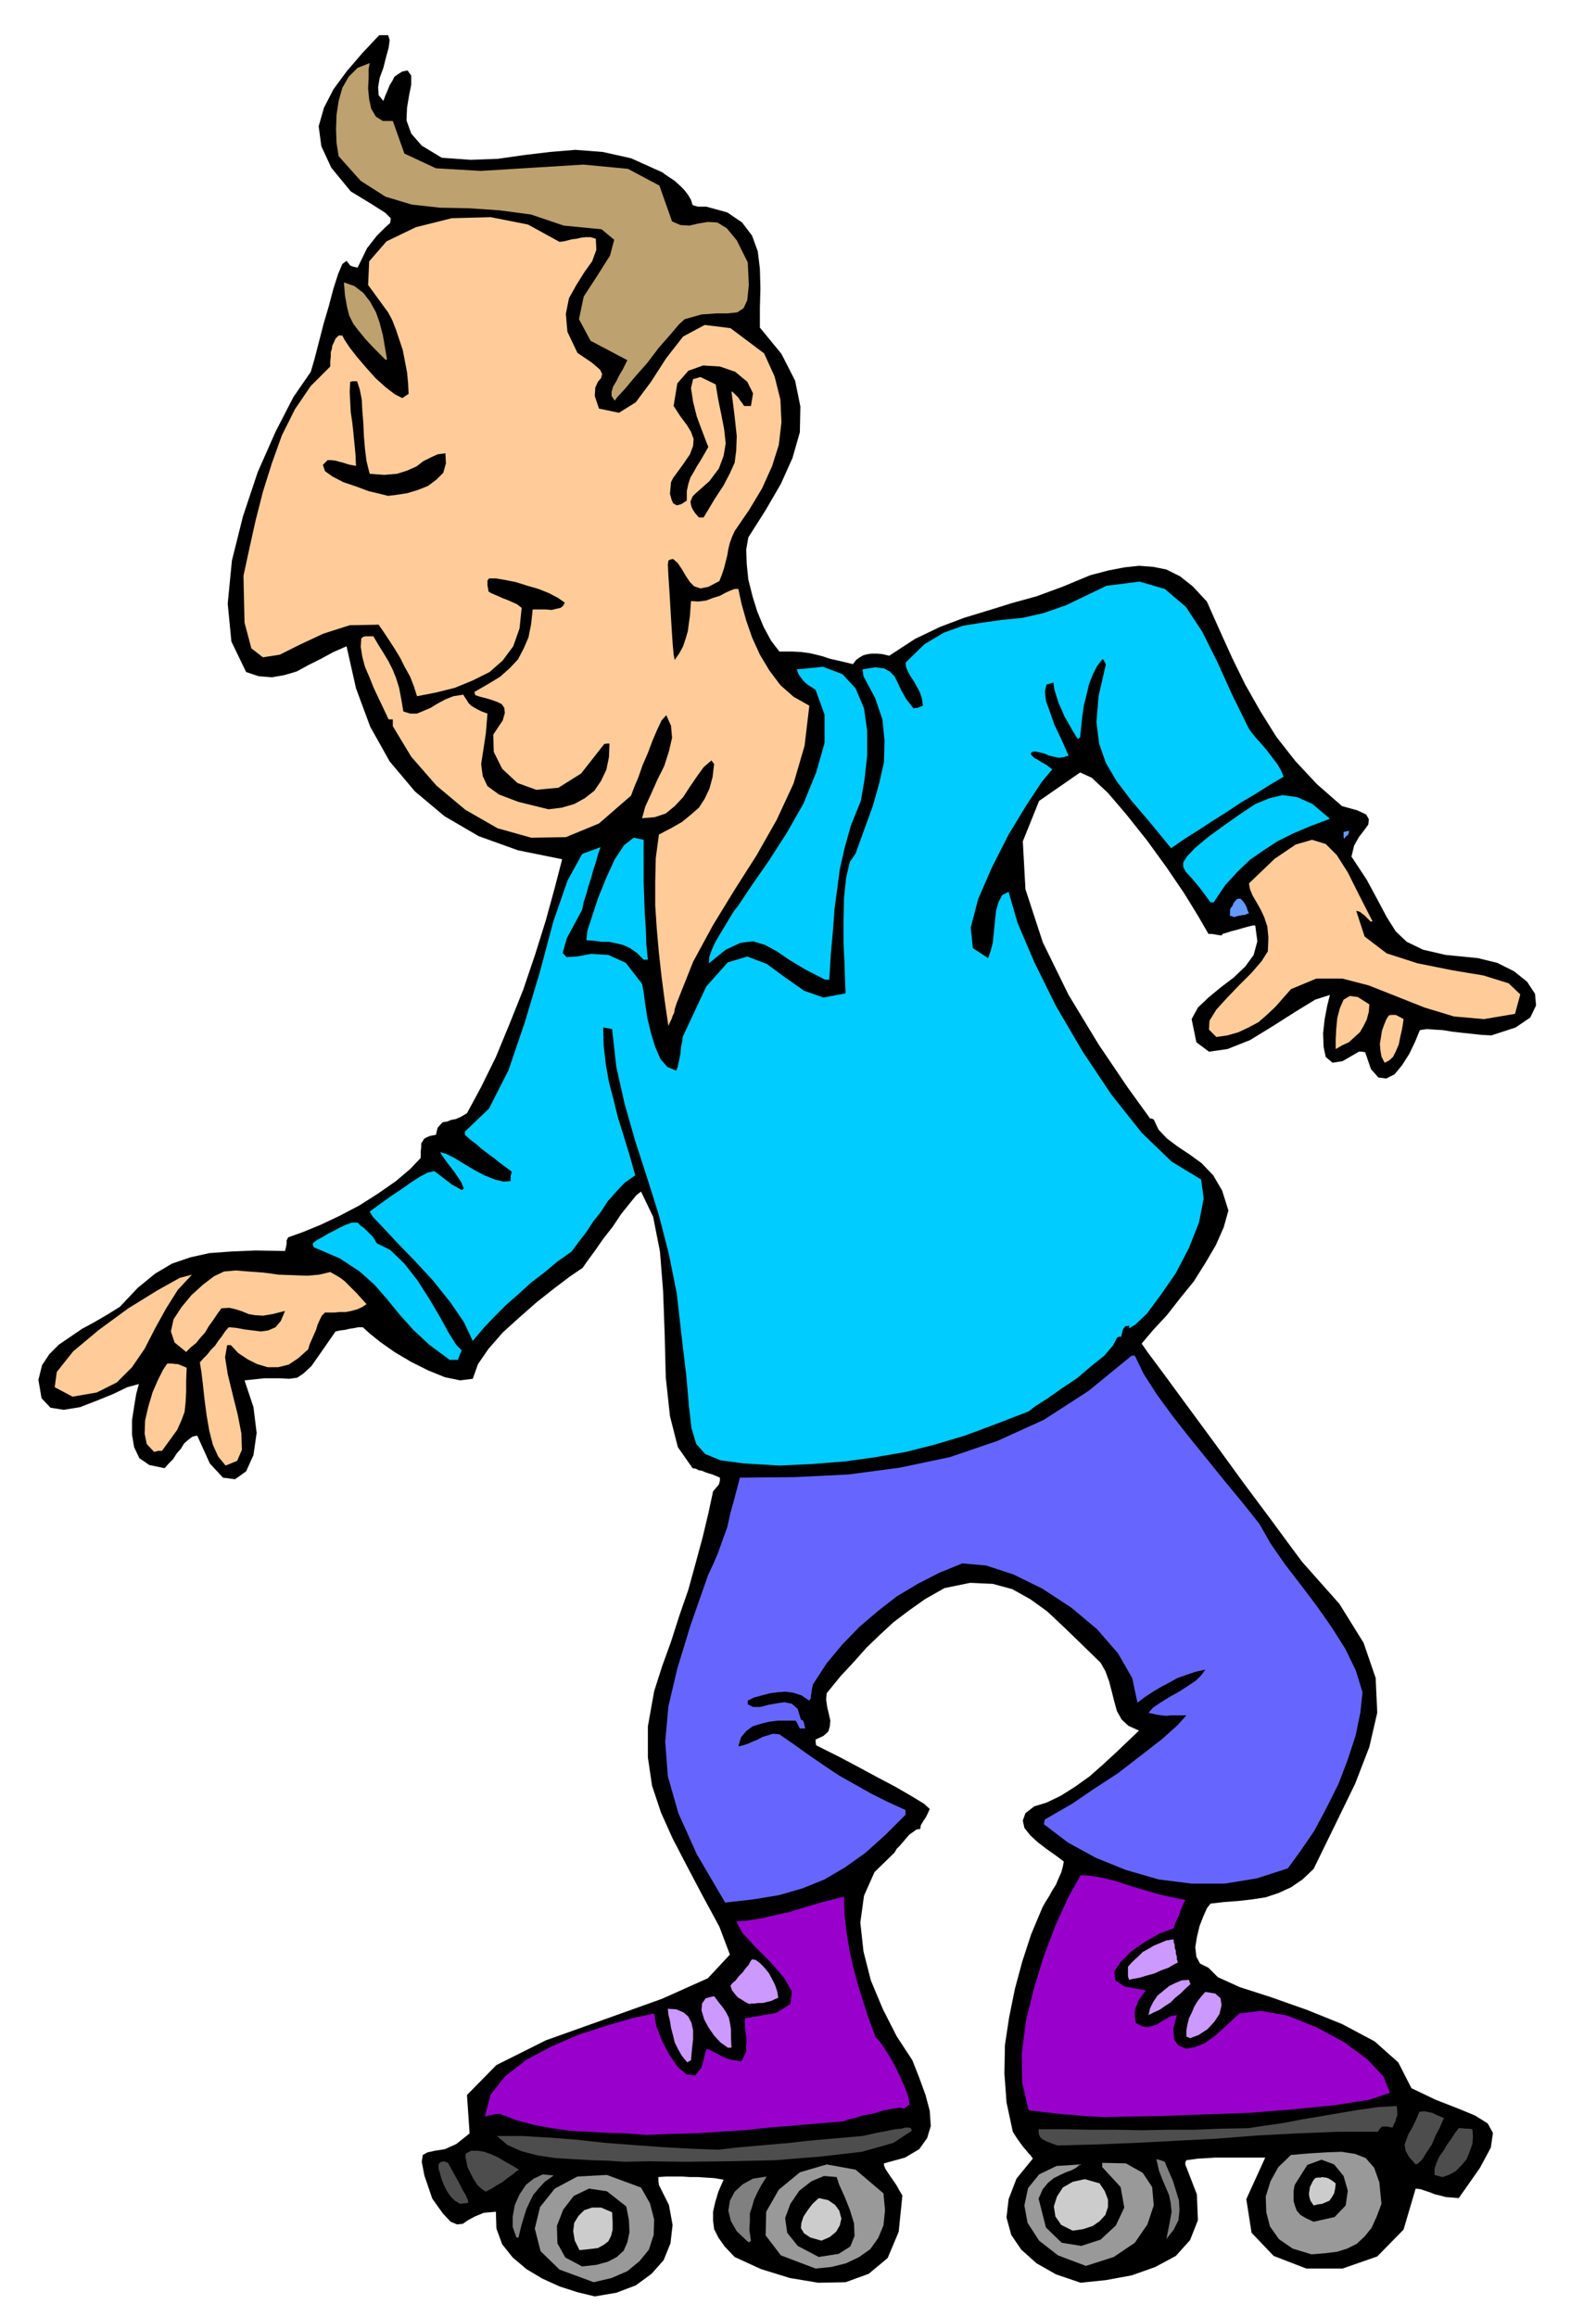 <svg xmlns="http://www.w3.org/2000/svg" width="490.455" height="711.921" fill-rule="evenodd" stroke-linecap="round" preserveAspectRatio="none" viewBox="0 0 3035 4406"><style>.brush1{fill:#000}.pen1{stroke:none}.brush2{fill:#999}.brush3{fill:#ccc}.brush4{fill:gray}.brush9{fill:#fc9}.brush10{fill:#0cf}.brush11{fill:#69f}</style><path d="m1131 4367-33-8-34-11-33-15-30-18-26-22-20-25-11-30-1-32-23 2-17 7-13 7-10 7-11 1-12-5-15-16-20-28-15-44-5-26 2-13 9-5 14-3 19-3 22-10 25-20-5-73 56-57 94-47 112-40 109-39 87-39 42-45-20-53-33-61-29-55-27-52-22-49-17-51-8-54v-59l12-67 15-47 17-47 16-50 17-49 14-51 13-48 11-46 9-42 6-7 5-6 2-7v-6l-7-3-7-3-7-2-6-2-7-3-6-1-6-3-6-1-28-40-15-59-8-74-2-80-3-83-6-76-13-66-23-48-9 7-13 16-16 20-16 24-18 23-16 23-14 19-9 13-25 17-29 22-33 26-33 29-32 29-27 31-20 29-10 28-24 3-29-6-32-13-32-16-32-19-27-19-21-17-12-11h-9l-5 1-5 1-7 1-8 2-9 1-9 2-27 39-19 27-15 14-12 8-15 2-19-1h-28l-38 4 17 51 6 49-6 42-14 31-21 15-23-3-25-27-24-53-9 2-8 6-8 7-6 10-8 9-7 11-8 8-8 9-29-6-19-13-10-21-4-24v-27l4-26 4-24 5-19-22 6-27 13-32 13-31 12-31 5-25-4-17-18-6-35 7-28 14-21 18-18 22-15 22-15 24-13 24-14 24-15 34-36 33-27 32-19 35-12 36-8 41-3 47-2 56 1 2-8 1-6v-6l3-6 28-10 34-14 36-17 38-20 36-23 33-23 27-23 20-21v-12l1-9v-7l3-4 2-4 5-3 7-3 11-2 3-13 5-6 5-5 8-1 7-3 10-2 9-4 12-7 27-50 28-57 26-63 26-65 23-68 20-64 17-62 14-54-84-17-75-27-65-38-56-47-48-57-37-66-27-73-18-80-25 11-24 13-24 12-22 12-24 7-23 4-25-2-24-8-28-58-7-72 8-82 21-84 28-84 34-77 34-66 33-48 7-24 8-31 9-35 10-34 9-34 9-28 8-19 8-6 3 4 4 5 5 2 9 2 18-37 18-23 16-16 10-9 1-9-10-10-25-16-41-25-37-45-19-41-5-38 10-35 18-35 25-34 30-35 32-34h17l3 9-2 15-5 18-5 20-7 19-3 18 1 15 9 11 4-11 4-9 4-10 5-8 4-8 7-5 8-5 10-2 7 10v17l-4 20-4 24-1 24 9 25 20 23 38 23 55 4 52-2 49-7 50-6 48-4 52 4 54 12 60 27 5 4 9 6 9 6 10 9 8 8 7 9 6 10 3 10 3 1 7 2h16l40 11 28 19 19 25 11 30 4 33 1 37-1 37v38l41 50 26 51 10 49-1 49-14 49-22 49-29 50-33 52-4 23 1 28 3 29 8 32 9 29 12 29 14 26 16 21h24l18 1 15 2 13 3 12 3 15 5 18 4 25 6 6-8 7-5 7-4 8-2 8-1h10l10 1 13 3 49-32 48-23 45-17 46-14 45-14 47-13 49-18 53-22 34-9 31-6 28-3 27 2 25 5 26 13 24 19 27 29 24 54 24 53 25 51 29 51 30 48 36 46 41 44 48 42 29 8 17 8 5 9-1 10-8 11-10 13-9 16-5 21 29 44 21 39 17 32 17 27 21 20 31 15 43 10 61 6 37 9 32 16 25 20 15 23 2 22-11 23-28 19-46 15-19-1-18-2-19-2-18-2-18-3-16-1-15-1-13 2-9 22-11 23-14 22-14 17-16 8-15-2-14-16-11-32-6-1h-6l-31 18-19 3-13-11-4-19-1-26 3-27 5-26 5-20-28 9-36 22-44 28-44 27-43 17-35 5-24-18-9-44 12-22 20-19 23-19 25-19 22-21 16-22 7-26-4-30h-5l-8 2-11 3-10 3-12 3-9 3-7 2-2 3-7-1-6-1-6-1h-6l-19-33-27-44-34-50-37-51-39-49-35-41-31-29-22-10-78 54-31 77 5 91 33 101 49 100 57 94 54 80 44 61h3l4 2 9 19 16 17 20 15 24 16 22 16 22 23 17 29 12 38-9 32-15 34-20 34-22 35-26 32-25 32-26 28-22 26 11 16 32 43 44 60 53 72 53 73 50 67 39 53 23 31 71 80 46 74 23 67 3 66-15 65-27 70-37 76-42 86-21 20-22 15-24 11-24 8-26 4-26 3-27 2-26 3-7 9-7 16-7 18-5 21-3 19 2 18 7 13 16 8 18 18 42 19 59 19 68 24 67 27 62 33 45 40 25 49 46 22 41 16 34 14 24 15 10 18-4 28-21 39-40 57-13-1-12-1-11-3-9-2-10-4-9-3-9-3-9-1-23 78-50 51-66 23h-69l-62-24-42-44-10-64 36-79h-95l-15 1-18 1-22 3-2 4v4l22 57 2 49-15 38-27 30-39 21-45 16-49 9-48 5-47-16-37-21-29-26-19-28-9-33 4-35 15-39 31-38-2-3-2-3-4-4-4-5-6-7-6-8-7-10-7-11-12-56-4-55 1-54 8-53 11-54 14-52 17-52 21-50 6-11 7-11 6-11 7-11 5-12 5-11 3-11 2-10-16-12-17-12-17-13-14-13-11-14-3-14 5-14 17-13 23-7 27-13 27-17 28-20 26-23 25-23 23-22 20-19-20-9-13-12-9-16-5-18-5-20-5-19-7-19-9-16-37-36-33-32-32-30-32-23-34-19-37-10-43-2-49 10-37 21-31 22-29 22-26 24-25 24-24 27-26 28-26 32-1 12 2 14 3 13 3 13-1 11-3 10-9 8-15 7v4l1 7 16 8 28 14 34 18 37 20 36 19 31 18 23 14 11 10-4 9-4 8-3 4-3 5-3 5-1 7-7 1-7 5-7 5-6 7-6 7-6 7-6 6-4 7-38 37-20 45-7 51 6 55 14 55 23 55 26 51 30 46 13 33 12 33 8 30 2 29-7 23-15 21-27 16-40 11v4l3 7 4 6 6 9 5 7 6 9 5 9 6 10-7 69-21 50-36 30-44 16-52 1-54-9-55-17-50-23-19-20-12-17-8-16-2-16v-17l4-18 6-20 10-23-18-3-16-1-15-1h-15l-15-1h-30l-15 1v7l1 8 19 38 7 38-4 35-13 32-23 26-30 22-37 14-41 7z" class="pen1 brush1"/><path d="m1129 4340-65-24-36-35-11-43 10-41 28-35 43-23 56-3 65 24 17 30 8 31-1 29-9 28-18 22-23 19-30 13-34 8zm422-26-66-25-29-38 1-45 24-42 40-33 51-15 55 10 53 45 3 32-3 29-10 24-15 21-21 15-25 12-28 7-30 3z" class="pen1 brush2"/><path d="m1107 4310-32-17-15-27-1-33 12-31 20-26 29-14 34 5 37 29 5 26 1 23-4 19-7 16-13 12-17 9-22 6-27 3z" class="pen1 brush1"/><path d="m2065 4309-53-20-36-28-22-34-6-33 7-33 21-26 33-16 45-3-7 6-9 5-11 4-11 5-12 6-11 9-10 12-8 18 14 55 30 29 37 6 37-12 29-27 16-34-7-39-35-38v-8l45 1 32 18 18 27 3 35-12 36-24 35-40 27-53 17z" class="pen1 brush2"/><path d="m1557 4292-40-21-20-25-4-28 10-27 17-25 23-18 24-10 24 2 5 15 10 22 10 25 8 26 1 24-8 20-22 14-38 6z" class="pen1 brush1"/><path d="m2494 4287-36-11-26-18-17-24-7-27-1-30 9-29 15-27 24-23 35-3 33-2 28-1 26 4 20 8 16 18 10 28 4 41-9 24-10 22-13 16-15 14-18 9-19 6-24 3-25 2z" class="pen1 brush2"/><path d="m1102 4279-9-18-3-18 2-16 8-13 11-11 15-5h17l21 9 1 18v15l-3 12-5 10-9 7-11 6-16 2-19 2z" class="pen1 brush3"/><path d="m1422 4263-21-20-11-19-5-20 3-19 9-17 15-14 20-11 26-4-10 16-8 15-6 13-4 14-4 12v15l-1 16 3 21-3 3-3-1z" class="pen1 brush4"/><path d="m1562 4261-21-6-12-8-6-10 1-10 4-12 8-12 9-12 12-11 18 4 13 9 8 11 4 15-3 13-7 12-12 10-16 7z" class="pen1 brush3"/><path d="m982 4255-7-20v-20l4-22 9-20 12-18 15-12 17-8 21 2-17 12-12 13-10 12-7 14-6 13-5 16-5 17-5 21h-4zm1236 3 6-30 4-22-2-18-3-14-6-14-6-14-7-18-5-22 8 2 8 3 7 17 8 18 6 19 6 20 1 18-2 19-9 18-14 18z" class="pen1 brush4"/><path d="m2040 4242-22-11-11-16-3-19 6-19 11-17 19-11 23-5 28 8 10 15 6 16v14l-5 15-11 12-13 9-18 6-20 3z" class="pen1 brush3"/><path d="m2498 4225-15-7-10-6-7-8-3-8-3-10v-20l2-11 24-38 27-10 24 9 18 22 8 28-4 28-21 22-40 9z" class="pen1 brush1"/><path d="m2498 4194-6-9-2-7-1-6 1-6 1-7 3-6 3-6 4-5 5-1h5l4-1 4 1h3l5 2 5 3 8 6-1 10-2 9-4 7-5 7-7 3-7 3-8 1-8 2z" class="pen1 brush3"/><path d="m875 4191-10-6-8-8-7-10-5-10-5-12-3-11-3-10v-8l3-4 3-1 4-1 8 3 12 22 10 18 6 12 6 10 2 5 2 4v2l1 3h-3l-2 1h-4l-7 1zm49-23-9-6-8-8-7-11-5-10-6-12-2-10-2-10 1-6 10-5h13l12 2 14 5 13 6 13 8 13 7 13 8-5 3-7 6-10 7-10 8-11 6-9 6-8 4-3 2zm1819-28-8-2-7-2v-12l4-12 5-11 8-11 7-12 8-11 7-11 7-9h6l7 1h6l7 1 1 14-1 14-5 14-6 15-10 12-11 11-13 7-12 4zm-51-24-13-15-6-11-2-11 3-9 4-11 7-12 7-14 7-17 10-1 10 2 5 1 6 3 7 3 9 4-3 6-5 12-8 15-7 17-10 15-8 13-8 8-5 2zm-1504-5-30-2-32-1-35-2-34-2-34-5-31-8-27-12-20-17h49l51 3 52 4 54 6 53 4 54 4 54 3 54 2 34-4 34-3 34-3 35-3 34-4 34-3 34-3 35-3 27-6 21-4 15-3 11-1 7-2h8l3 1 1 2 1 3-35 23-60 17-78 9-87 7-89 2-83 1-68-1-46 1zm823-31-11-4-8-3-6-3-4-2-4-4-2-4-1-5v-6h49l49 1h49l50 1 49-1h50l51-2 52-1 33-5 35-5 36-7 36-6 35-6 36-6 35-5 36-2 1 8v10l-2 5-1 5-3 6-3 7-10-2h-10l-4 4-4 6h-77l-76 3-77 4-76 6-77 4-76 4-75 3-75 2z" class="pen1" style="fill:#4d4d4d"/><path d="m1229 4060-37-3-37-1-36-2-35-2-35-5-33-6-34-9-31-12h-8l-7 2-7 1-7 2 11-42 28-35 40-31 49-26 51-22 53-17 48-14 42-9 4 24 11 28 14 27 17 24 16 13 16 2 12-15 9-35h4l6 3 6 3 9 5 8 4 10 4 11 2 13 2 5-10 4-9v-11l1-11-2-12-1-10-1-11 1-8 59-10 27-17 3-24-15-26-26-30-28-28-25-27-12-22 23-2 25-4 26-6 27-6 26-8 27-8 26-7 25-6 1 35 4 34 5 31 7 32 8 30 10 33 11 34 14 38 7 7 9 13 11 17 11 20 9 19 9 20 6 17 3 15-6 4-5 4-8-2-13 2-17 3-19 6-21 4-17 5-13 3-6 3-48 4-47 4-48 4-47 5-48 3-46 3-47 1-45 2zm872-34-20-1-19-1-19-2-18-1-18-2-18-2-17-2-16-2-12-52-1-56 8-62 15-61 19-62 22-58 24-53 24-43 18 1 23 4 25 6 27 9 27 8 27 8 27 6 25 5-3 6-3 7-3 7-2 7-3 6-3 7-3 7-2 7-27 10-28 16-26 18-20 20-12 18 2 17 18 12 40 7-6 8-5 7-4 6-2 7-3 6-1 7v9l2 12 11 6 10 2 9-2 10-3 9-6 9-5 9-5 11-2-7 27 2 20 8 11 15 6 16-3 20-8 19-14 20-18 26-24 41-5 50 9 55 22 52 28 45 33 31 33 12 31-39 13-63 10-79 8-86 7-88 3-80 3-65 1-42 1z" class="pen1" style="fill:#90c"/><path d="m1307 3922-10-12-7-12-7-14-3-13-4-15-2-13-3-12-1-11 16 1 14 6 9 8 6 12 3 14v17l-2 18-2 22-4 2-3 2zm77-28-14-10-12-13-11-16-8-15-5-17 1-13 7-10 16-4 9 12 8 10 6 9 5 10 2 9 2 13v15l1 20h-7zm879-18-4-2-3-1v-12l2-11 3-12 5-10 5-12 6-10 7-9 8-9 19 3 10 9 2 13-4 17-10 15-13 14-17 11-16 6zm-79-44 3-13 6-12 8-12 11-9 11-9 12-6 12-5 14-1 1 4 2 4-10 9-9 9-10 8-9 9-11 7-10 7-11 5-10 5zm-759-21-8-4-6-4-7-4-4-4-8-10-3-9 4-5 6-5 6-8 7-7 6-8 6-7 3-6 3-4 7 1 8 6 8 8 9 11 6 11 6 12 4 12 2 12-7 3-6 3-8 2-8 2h-9l-7 1h-6l-4 1zm722-46-2-7v-18l9-10 10-9 9-9 11-6 10-6 12-5 12-5 14-2v5l2 6v5l2 6v5l2 6v5l2 6-8 4-10 6-14 5-13 6-15 4-13 4-12 2-8 2z" class="pen1" style="fill:#c9f"/><path d="m1379 3618-54-92-35-78-20-70-5-66 6-67 17-72 25-82 34-97 9-19 9-21 9-25 9-25 6-27 7-25 6-23 5-19 104-1 102-5 98-13 95-20 91-31 88-40 85-55 82-67h6l17 35 25 39 30 41 33 42 34 42 34 42 33 40 31 39 21 37 27 39 30 39 31 41 28 40 26 41 20 41 13 42-4 38-9 44-15 46-18 47-23 46-23 43-26 38-24 33-59 19-61 10h-63l-63-8-62-18-57-23-53-29-46-35 1-5 1-4 19-11 33-19 41-28 46-30 44-34 40-31 30-27 16-18h-30l-8 1-9-1-8-1-9-2-8-2 9-10 15-10 16-10 18-10 17-11 15-10 11-11 7-10-18 4-18 6-17 6-16 9-17 9-15 9-15 10-13 10-10-47-27-47-40-46-49-41-55-36-55-27-52-17-45-4-44 18-41 21-40 24-36 28-35 30-32 33-30 36-26 40-2 9-1 8-1 5v4l-2 3-1 2-15-10-15-5-15-2-15 1-15 2-15 4-15 4-12 6v7l10 5h14l15-4 17-3 14-2 14 3 11 10 6 20 2 1 3 2v1l1 3 1 4 1 6h-10l-4-8-4-7h-33l-17 2-16 4-16 5-12 9-10 12-5 17 9-2 9-3 9-4 10-4 9-5 10-3 10-3 12 1 26 18 28 20 29 20 30 20 30 17 32 18 32 16 33 15v9l-39 39-38 34-38 27-39 23-42 17-45 13-49 8-53 6z" class="pen1" style="fill:#66f"/><path d="m429 2787-14-17-10-22-7-27-5-29-4-30-3-28-3-25-3-18 7-8 7-7 7-9 8-8 6-9 7-9 6-9 7-8 13 1 16 3 16 2 16 2 14-2 14-6 10-12 8-19-24 6-18 3-15-1-12-2-12-5-12-4-13-3-15 1-8 11-8 12-8 11-7 12-9 10-8 10-10 8-9 9-22-18-7-21 5-23 15-23 19-23 22-20 21-16 19-9 22-2 25 2 28 2 29 4 27 1 27 1 23-2 21-5 9 5 10 6 8 6 8 8 7 7 9 9 8 9 10 11-9 6-9 4-11 3-10 2h-12l-10 1h-18l-6 6-4 8-4 9-3 10-4 9-4 9-4 9-3 10-19 17-18 12-20 5h-20l-20-6-18-9-18-12-14-15h-7l-4 23 5 32 9 37 10 40 7 36 1 31-9 21-22 9z" class="pen1 brush9"/><path d="m1482 2787-67-4-45-6-29-12-17-19-9-30-5-43-5-58-9-75-9-80-15-75-19-74-22-70-23-71-20-70-16-71-8-72-10-2-7-1 1 35 4 35 6 34 9 34 8 33 11 35 11 36 11 39-20 14-16 17-16 18-13 20-15 19-13 20-14 18-14 19-27 19-25 21-25 19-23 21-24 21-22 22-21 22-21 25-17-36-26-38-32-40-34-37-34-35-27-29-20-21-6-10 11-8 15-11 17-12 18-12 17-12 17-11 15-8 13-3 34 26 18 10 4-3-5-12-12-18-13-17-11-15-4-7 11 3 16 8 18 11 20 12 19 10 20 8 16 4 14-1v-9l2-9-12-9-11-8-11-9-11-8-12-9-10-9-12-9-10-9v-6l46-44 37-73 31-91 29-97 25-94 27-78 28-51 35-13-5 14-4 15-5 15-4 15-5 15-4 15-5 15-3 15-29 54-8 28 7 8 20-1 27-5 33 2 33 15 31 40 3 16 3 23 4 26 7 29 8 26 10 23 13 15 17 7 2-5 2-8 2-10 2-10 1-12 2-9 1-8 1-4 44-94 41-46 37-11 37 14 34 25 37 26 37 13 42-8-1-22-1-33-2-40v-43l1-44 4-38 7-30 11-16 17-47 16-44 12-43 9-40 1-41-4-40-14-41-22-41-1-7-1-6 24-4 17 2 11 6 9 9 6 12 7 15 9 16 14 18 8-1 10-4-2-14-4-12-6-11-5-9-6-9-5-9-4-9-1-9 36-35 37-22 36-13 37-6 36-5 40-4 40-9 43-15 77-37 63-8 48 14 40 34 31 47 29 58 28 62 32 65 5 7 9 11 10 11 11 13 9 12 10 13 7 12 5 12-27 16-27 17-27 16-27 18-27 17-26 17-27 17-26 18-41-50-35-41-28-37-20-34-13-37-5-41 4-49 14-61-3-5-1-3-2-1h-1l-10 13-8 16-7 18-5 21-5 20-3 21-2 19-2 20-3 2-1 2-10-16-8-14-8-14-5-12-6-13-4-13-4-13-2-13-13 4-3 13 2 18 8 22 8 23 11 23 9 20 7 16-10 3-9 1-9-2-9-2-9-4-8-2-9-2-7 1-1 2-1 1 2 4 6 5 4 2 8 5 9 5 12 9-20 24-29 44-34 56-32 63-26 60-14 54 4 39 29 19 5-14 4-16 2-20 2-20 2-20 5-17 7-13 12-6 17 59 32 75 41 83 51 87 54 81 58 73 57 55 56 34 5 36-9 46-19 48-25 48-29 42-26 35-22 21-12 7v-3l1-2-8 1-4 5-2 6-2 9h-5l-3 2-7 14-17 20-25 20-27 23-30 20-27 19-22 14-13 10-62 24-59 22-57 17-55 14-58 10-57 8-62 5-64 3z" class="pen1 brush10"/><path d="m293 2761-14-15-4-20 1-25 6-26 8-27 10-23 10-20 8-12h9l8 1h3l5 2 5 2 7 3-1 24v22l-1 19-2 19-6 16-8 18-13 18-16 22h-7l-8 2zm-155-105-34-18 4-29 31-39 49-41 56-41 55-34 43-24 23-6-27 29-22 35-21 38-20 39-24 35-29 29-38 19-46 8z" class="pen1 brush9"/><path d="m855 2586-39-29-30-28-26-29-22-27-25-29-29-26-38-25-49-21-2-4v-4l8-6 11-6 10-6 12-6 11-6 11-5 11-4h11l2 2 4 4 6 4 6 6 5 5 6 6 4 6 3 6 26 13 27 26 25 32 23 36 20 34 17 31 14 22 10 10-4 9-3 9h-16z" class="pen1 brush10"/><path d="m2633 2021-6-12-2-12-1-12 2-12 2-13 4-11 4-10 5-8 5-1h8l4 2 4 2 7 4-1 8-2 12-3 13-3 15-5 12-6 12-8 7-8 4zm-93-26v-18l1-20 2-21 5-19 7-16 12-7 15 2 22 14-1 14-4 15-6 12-7 12-10 9-11 10-13 6-12 7z" class="pen1 brush9"/><path d="m2313 1972-14-14 1-17 13-21 20-22 23-24 24-24 19-22 12-19 1-26-2-21-6-18-7-15-8-14-7-12-5-12-2-11 49-47 40-27 31-9 26 8 21 21 21 33 21 42 26 51h-2l-1 1-6-6-4-4-3-3-3-2-5-4-7-2 16 49 42 32 59 19 65 13 60 10 48 15 22 21-10 37-59 10-57-5-56-17-53-21-53-21-50-13h-50l-48 20-15 17-15 17-16 15-16 14-19 10-19 9-21 6-21 3zm-1042-21-7-48-6-46-5-45-4-45-3-45v-45l1-45 6-45 23-12 21-12 17-14 15-13 11-17 9-19 6-22 3-25-3-4-2-3-15 13-13 18-13 19-13 20-16 17-17 14-21 7-24 2 6-22 11-24 12-27 13-26 9-28 6-26-2-23-9-20-9 10-8 17-9 21-9 24-10 23-8 23-8 19-6 16-61 53-63 26-66 1-64-18-61-35-55-46-48-55-35-58v-13h-8l-9-19-9-19-10-21-8-20-9-21-5-19-3-19 1-16 4-3 4-1h15l10 17 10 16 9 15 8 16 6 15 6 19 4 21 4 24 13 4h13l12-5 14-6 13-8 15-8 15-6 19-3 3 5 4 6 3 5 5 5 5 3 7 4 8 4 11 4-3 37-5 33-4 26 3 23 9 19 22 16 37 14 57 14 25-3 24-7 20-11 18-14 13-19 10-21 5-24 1-26h-5l-5 1-44 56-43 27-42 4-36-13-29-27-16-32-1-33 18-27 4-14-1-10-5-7-8-4-11-4-10-3-12-3-9-3-1-3-1-3 26-15 23-14 18-16 16-17 11-21 9-21 5-25 3-28h25l11 1 8-2 9-2 5-4 3-6-13-9-17-9-20-8-21-6-22-7-20-4-18-3h-13l-3 4v10l1 4 1 7 5 3 7 3 7 3 9 4 8 3 9 4 9 4 9 7-4 39-12 34-20 27-25 22-32 16-34 14-36 9-36 7-6-19-7-18-10-18-9-18-11-18-11-17-10-15-9-13-55 1-50 16-45 21-38 19-32 5-22-17-13-49-2-89 11-51 12-54 14-55 17-54 19-53 25-50 30-44 37-37v-10l1-9v-8l2-6 1-7 3-6 3-7 6-6h7l4 8 10 15 14 18 18 21 18 20 19 17 17 13 14 7 6-4 6-4-1-21-2-20-4-21-4-21-7-21-6-18-7-18-8-15-38-52 2-45 33-38 56-27 68-17 74-2 71 14 60 33 8-1 8-2 8-2 9-1 8-2 9-1h9l10 3 1 21-8 22-15 21-15 24-14 25-6 30 3 34 19 40 28 19 15 13 4 8-2 8-6 7-5 11-1 16 8 24 38 8 32-20 29-39 29-45 32-41 41-22 49 6 64 48 20 44 11 44 2 43-5 43-13 41-19 42-24 40-28 41-5 11-4 11-3 12-2 12-3 12-3 12-4 12-5 13-21 11-15 3-12-4-8-8-8-12-7-12-8-12-9-8-5 1-4 2-1 8 1 21 2 30 2 34 2 33 2 31 2 22 2 10 9-13 7-13 5-15 4-14 2-15 2-14 1-15 1-13 14 1 15-2 13-5 13-4 11-6 9-4 8-3h7l6 28 9 32 11 32 15 33 18 30 21 28 25 22 30 17-9 76-21 72-32 69-38 67-42 66-41 67-38 70-29 73-2 5-2 6-2 6-1 7-3 6-2 6-3 6-3 7z" class="pen1 brush9"/><path d="m1569 1863-37-19-30-18-25-17-22-12-23-7-24 3-28 13-32 26 1-13 5-14 7-15 9-15 9-15 9-15 8-13 8-10 26-39 32-46 34-53 32-56 24-59 16-56v-54l-17-47-7-5-7-4-6-5-4-4-8-11-4-10 50-5 37 14 25 27 16 38 6 43v47l-5 45-7 41-19 47-12 43-9 40-5 38-5 37-3 41-4 44-3 50h-8zm-345-38-13-13-13-9-13-6-13-3-14-3h-14l-15-2-14-1 2-18 9-28 12-36 15-37 16-35 18-27 18-14 19 4v81l1 29 1 28 2 30 1 30 3 30h-8z" class="pen1 brush10"/><path d="m2347 1744-5-2h-3v-11l1-4 3-3 3-7 5-6 3-2h5l5 5 4 6 1 2 2 4 1 4 3 7-4 1-4 2h-4l-4 1-6 1-6 2z" class="pen1 brush11"/><path d="m2302 1716-20-27-15-18-12-13-5-9v-9l7-11 15-16 25-21 33-24 30-21 27-18 27-11 25-6 28 4 29 13 33 28-37 14-33 14-30 15-26 17-26 18-23 22-24 26-22 33h-6z" class="pen1 brush10"/><path d="M2555 1592v-10l5-1 6-1-1 3-1 4-4 3-4 5-1-3z" class="pen1 brush11"/><path d="m1329 984-7-8-4-6-3-6-1-4-1-6 2-5 2-5 5-5 27-24 18-24 9-24 4-24-3-27-5-26-6-29-5-30-29-14-14 4-4 17 4 26 7 28 10 27 8 21 4 10-8 14-7 12-7 11-6 11-6 10-4 12-3 14v18l-11 7-8 2-7-4-3-7-3-11 1-11 1-11 4-8 19-26 13-19 6-16 1-13-5-14-8-13-12-16-13-20 7-43 21-24 28-10 32 2 29 10 23 19 11 22-4 24h-13l-4-6-4-5-3-5-3-3-6-6-4-3 6 48 4 37-1 28-3 23-9 20-12 23-17 26-21 35h-9zm-591-41-16-4-21-5-24-9-24-8-21-11-14-10-4-12 9-9h7l8 1 7 2 8 2 6 2 7 2 6 1 5 1-1-22-2-21-2-20-2-19-3-20-1-19-1-20 1-19 5-1h8l5 15 4 20 1 21 2 24 1 24 2 24 3 24 6 24 28 2 24-2 19-6 18-8 13-10 14-7 13-6 15-2 1 19-5 18-13 13-16 12-20 8-20 6-20 3-16 2z" class="pen1 brush1"/><path d="m1169 762-6-9v-8l3-10 6-10 6-12 6-10 5-10 4-8-70-37-22-41 9-43 26-40 24-38 8-30-24-20-72-7-62-21-60-8-58-4-55-1-54-6-50-15-47-30-42-47-4-25-1-26 1-28 4-26 7-25 12-21 17-17 23-9-2 11v17l-1 20 2 21 4 18 9 15 13 8h19l22 62 60 28 85 5 98-6 97-6 85 8 60 32 24 68 16 7 17 1 17-4 18-3 18 1 18 11 19 23 21 42 2 43-3 29-7 15-12 8-18 2h-22l-28 2-32 9-11 10-16 19-22 25-22 29-23 26-20 24-14 15-5 7zm-436-78-22-22-16-17-13-16-10-13-8-16-4-16-4-22-2-25 20 7 17 13 13 17 11 20 7 20 6 23 4 23 4 24h-3z" class="pen1" style="fill:#bda16e"/></svg>
